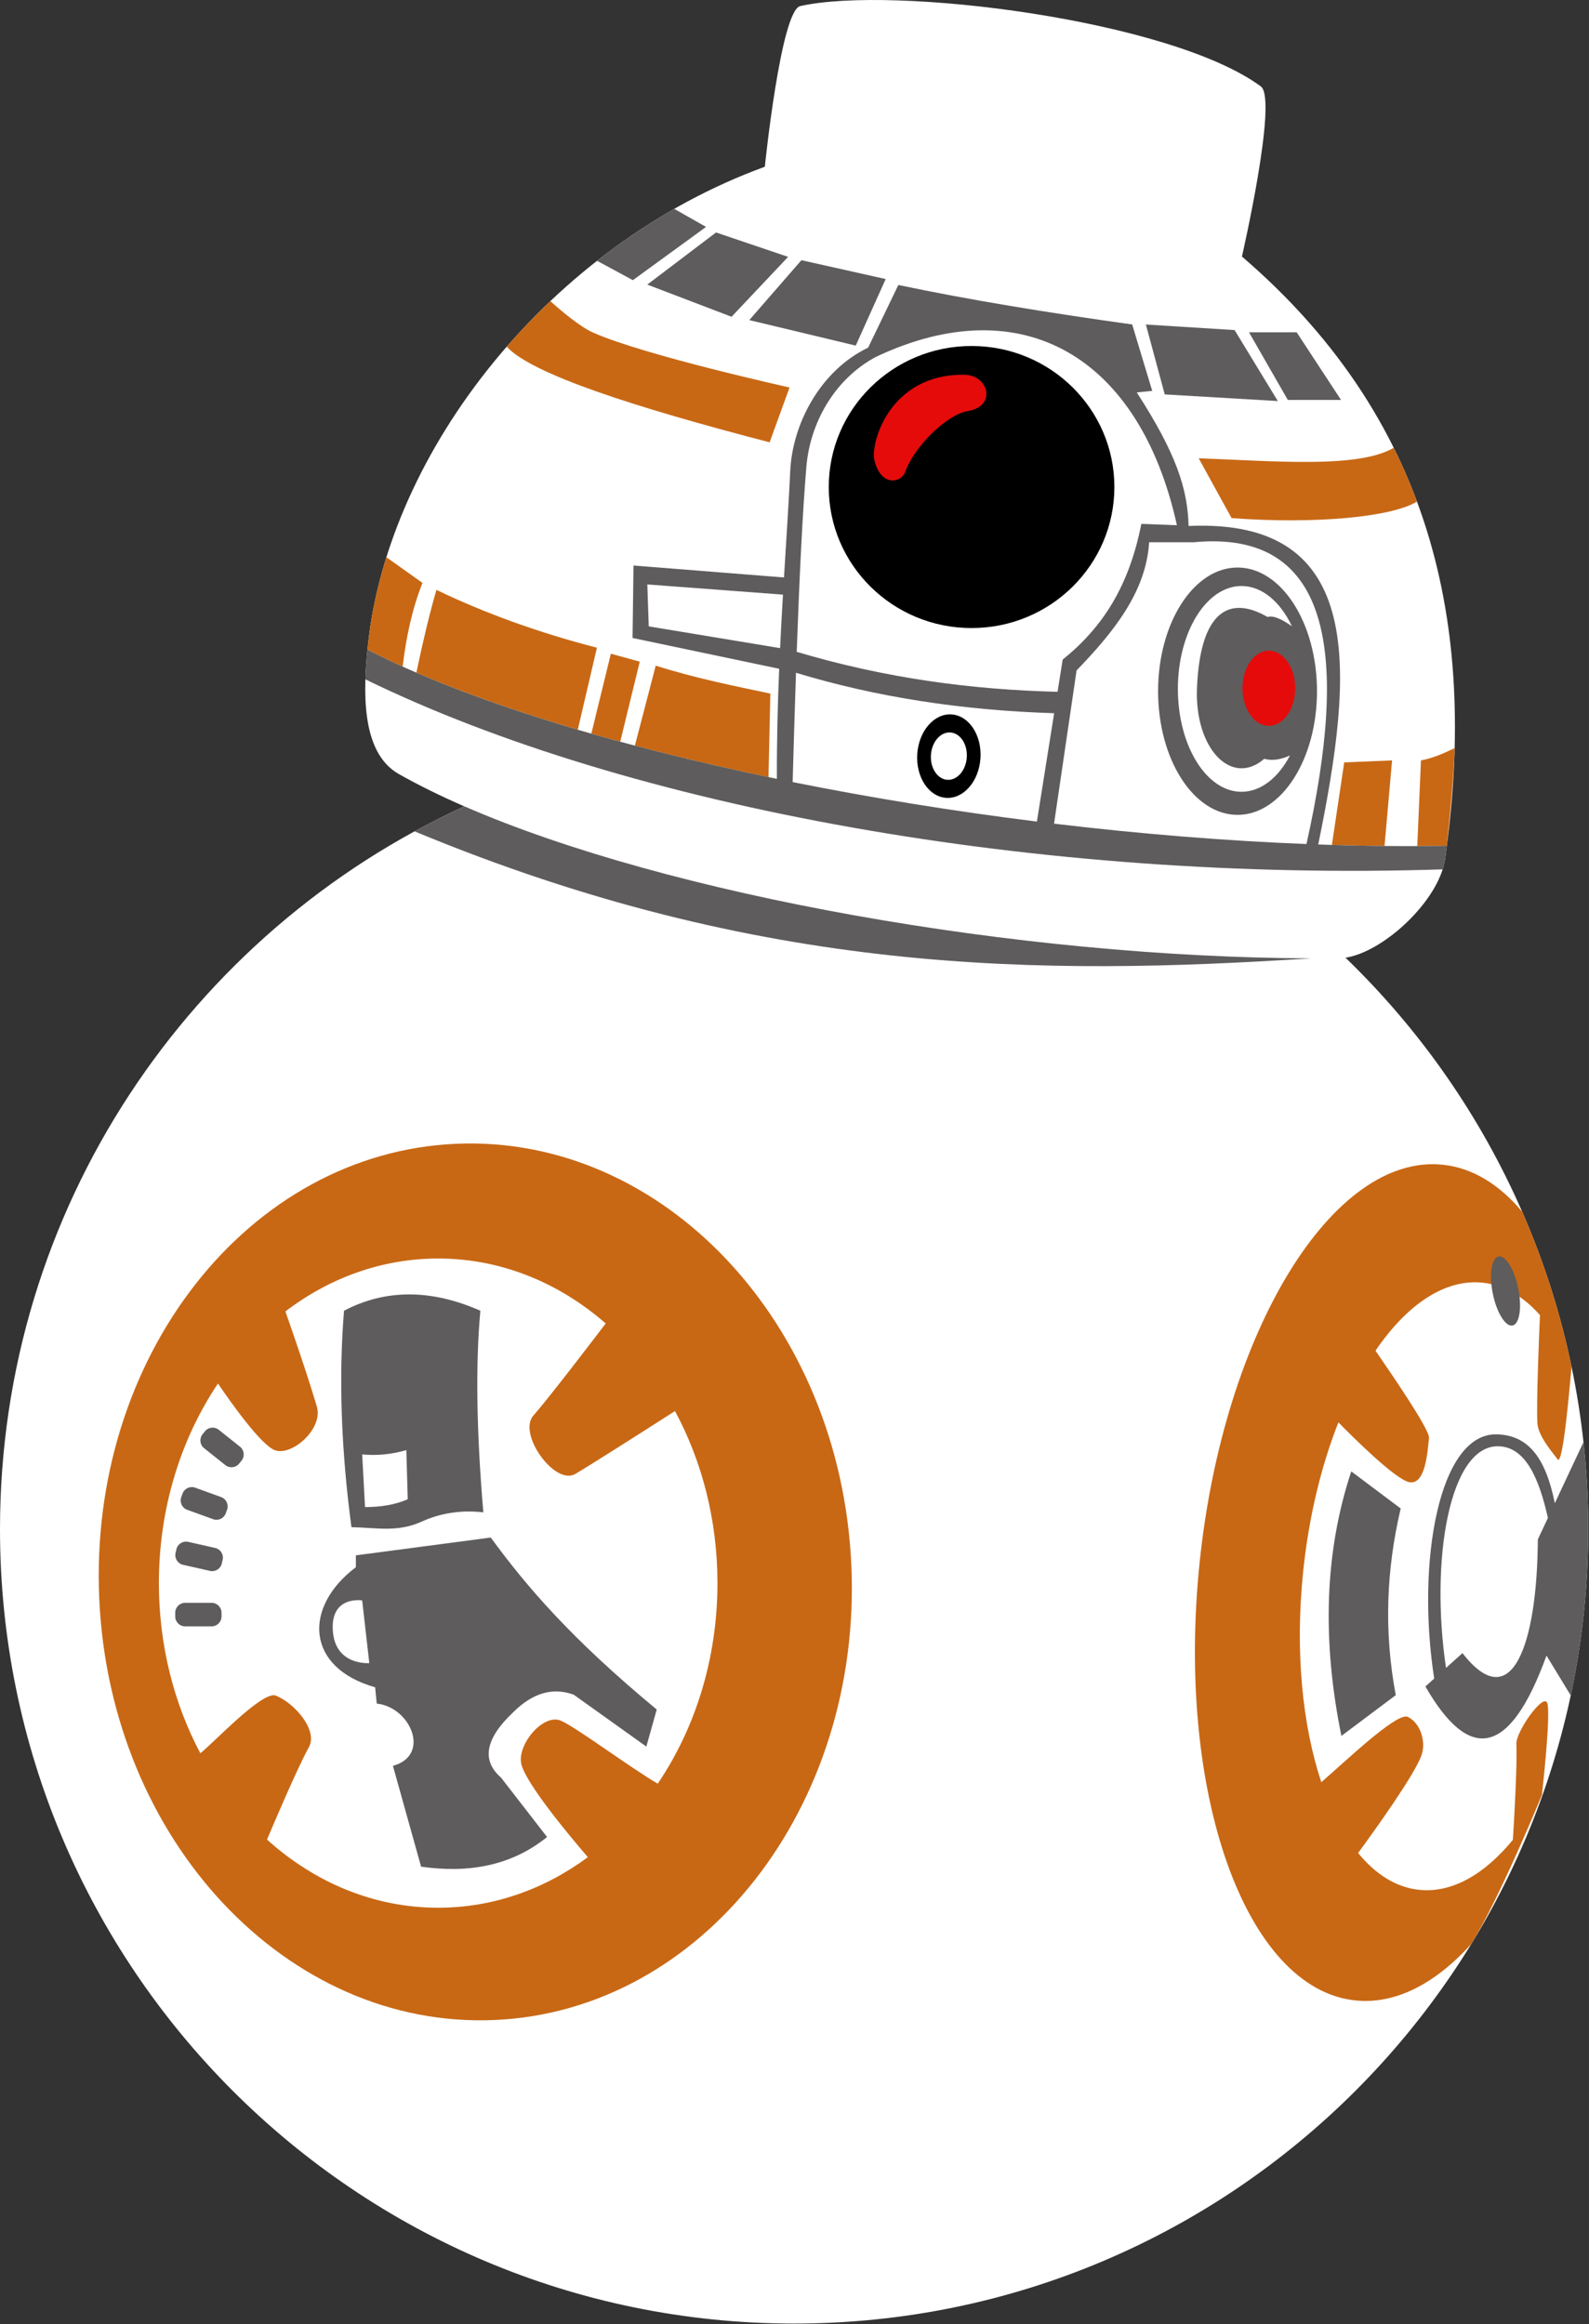 <?xml version="1.0" encoding="UTF-8" standalone="no"?>
<!DOCTYPE svg PUBLIC "-//W3C//DTD SVG 1.1//EN" "http://www.w3.org/Graphics/SVG/1.1/DTD/svg11.dtd">
<svg width="100%" height="100%" viewBox="0 0 1171 1712" version="1.1" xmlns="http://www.w3.org/2000/svg" xmlns:xlink="http://www.w3.org/1999/xlink" xml:space="preserve" xmlns:serif="http://www.serif.com/" style="fill-rule:evenodd;clip-rule:evenodd;stroke-linejoin:round;stroke-miterlimit:2;">
    <rect x="0" y="0" width="1171" height="1712" fill="#333333" stroke="none"/>
    <g transform="matrix(1,0,0,1,-509.007,-777.939)">
        <path d="M851.196,1371.97C833.533,1364.28 817.335,1356.31 802.851,1348.11C774.32,1331.95 776.704,1284.98 780.223,1252.38C795.599,1109.94 913.913,958.693 1072.64,900.776C1072.64,900.776 1084.42,785.634 1098.75,782.416C1167.3,767.018 1371.52,792.459 1438.17,841.596C1450.93,851.011 1424.24,966.918 1424.24,966.918C1570.59,1092.53 1596.85,1249.76 1573.93,1410.77C1569.63,1441.02 1529.17,1479.04 1500.57,1483.45C1610.82,1589.9 1679.42,1739.21 1679.42,1904.41C1679.42,2227.4 1417.2,2489.62 1094.21,2489.62C771.23,2489.62 509.007,2227.4 509.007,1904.41C509.007,1668.12 649.359,1464.35 851.196,1371.97Z" style="fill:white;"/>
        <path d="M844.702,1620.54C997.648,1613.63 1128.35,1752.63 1136.39,1930.75C1144.43,2108.87 1026.79,2259.08 873.842,2265.99C720.896,2272.89 590.195,2133.89 582.154,1955.77C574.112,1777.66 691.756,1627.44 844.702,1620.54ZM955.378,1752.88C920.964,1722.84 878.215,1705.04 831.915,1705.04C790.375,1705.04 751.693,1719.37 719.327,1744.01C724.57,1758.9 735.353,1790.03 742.5,1814.09C747.42,1830.65 723.744,1851.09 711.383,1846.18C701.132,1842.1 679.397,1811.48 669.637,1797.14C642.364,1837.71 626.104,1888.75 626.104,1944.17C626.104,1990.11 637.279,2033.04 656.647,2069.51C666.767,2061.53 702.612,2023.03 712.356,2027.05C726.736,2032.97 743.378,2052.89 736.666,2064.97C728.296,2080.03 710.562,2121.75 705.784,2133.08C740.625,2164.55 784.401,2183.29 831.915,2183.29C872.479,2183.29 910.317,2169.63 942.208,2146.05C928.365,2129.93 896.755,2091.99 893.224,2077.61C889.775,2063.57 909.089,2039.87 922.396,2045.52C933.352,2050.17 974.053,2080.51 993.717,2091.9C1021.28,2051.21 1037.73,1999.9 1037.73,1944.17C1037.73,1897.63 1026.26,1854.18 1006.43,1817.42C986.872,1829.95 947.37,1855.16 933.092,1863.68C917.948,1872.72 890.416,1834.21 901.975,1820.89C914.461,1806.51 945.585,1765.76 955.378,1752.88Z" style="fill:rgb(200,104,21);"/>
        <path d="M1509.86,2142.97C1522.67,2158.68 1537.87,2168.33 1554.81,2170.1C1578.97,2172.63 1602.99,2158.77 1623.92,2133.26C1624.73,2120.24 1627.22,2078.11 1626.47,2062.55C1626.05,2053.84 1645.99,2025.43 1649.13,2032.26C1652.27,2039.09 1645.31,2100.24 1645.31,2100.24C1644.87,2101.37 1614.43,2175.53 1593.37,2209.87C1566.95,2239.14 1537.42,2254.69 1507.77,2251.58C1426.69,2243.09 1375.32,2098.26 1393.12,1928.37C1410.91,1758.49 1491.19,1627.45 1572.28,1635.95C1594.2,1638.25 1613.95,1650.51 1630.75,1670.54C1646.64,1706.91 1658.94,1745.2 1667.2,1784.97C1666.93,1784.35 1661.23,1860.25 1656.73,1852.83C1655.12,1850.18 1642.49,1836.62 1641.95,1826.11C1641.18,1811.16 1643.13,1763.75 1643.87,1746.74C1631.65,1732.95 1617.41,1724.5 1601.67,1722.85C1573.62,1719.91 1545.74,1739.09 1522.67,1772.94C1532.09,1786.68 1562.71,1830.93 1562.09,1837.11C1560.97,1848.29 1559.36,1871.9 1547.63,1869.81C1537.3,1867.97 1504.5,1835.11 1495.33,1825.75C1482.81,1857.48 1473.64,1894.76 1469.42,1935.07C1463.24,1994.06 1468.75,2048.91 1482.75,2090.79C1499.04,2076.84 1538.48,2038.85 1546.48,2042.7C1555.81,2047.2 1560.14,2061.04 1556.53,2071.1C1551.31,2085.62 1522.04,2126.35 1509.86,2142.97Z" style="fill:rgb(200,104,21);"/>
        <path d="M1529.33,1401.14C1516.55,1401.02 1503.61,1400.76 1490.53,1400.37L1499.61,1339.56L1534.87,1338.1L1529.33,1401.14Z" style="fill:rgb(200,104,21);"/>
        <path d="M1536.1,1107.79C1542.57,1120.82 1548.26,1134.03 1553.23,1147.41C1535.06,1158.76 1478.64,1164.24 1416.61,1159.6L1392.37,1115.53C1448.3,1117.59 1510.28,1123.16 1536.1,1107.79Z" style="fill:rgb(200,104,21);"/>
        <path d="M914.59,999.758C922.644,1007.02 936.363,1018.64 946.156,1022.98C983.985,1039.75 1090.86,1063.38 1090.86,1063.38L1076.17,1103.78C975.149,1077.55 900.788,1053.33 882.413,1033.33C892.534,1021.7 903.279,1010.48 914.59,999.758Z" style="fill:rgb(200,104,21);"/>
        <path d="M779.296,1261.8C779.579,1258.56 779.896,1255.41 780.223,1252.38C782.516,1231.14 787.097,1209.7 793.754,1188.43L820.355,1207.35C812.855,1226.15 808.349,1246.95 805.733,1269C796.665,1264.91 788.005,1260.76 779.789,1256.55C779.617,1258.27 779.451,1260.02 779.296,1261.8ZM779.228,1262.59L779.2,1262.92L779.2,1262.92L779.228,1262.59ZM779.295,1261.81L779.242,1262.43L779.258,1262.24L779.295,1261.81Z" style="fill:rgb(200,104,21);"/>
        <path d="M815.85,1273.46C820.779,1249.97 825.709,1229.34 830.639,1212.49C866.195,1229.59 905.508,1243.87 948.9,1255.09L934.806,1315.49C890.736,1302.53 850.543,1288.43 815.85,1273.46Z" style="fill:rgb(200,104,21);"/>
        <path d="M944.787,1318.39L959.183,1259.5L980.485,1265.38L966.074,1324.33C958.892,1322.38 951.797,1320.4 944.787,1318.39Z" style="fill:rgb(200,104,21);"/>
        <path d="M976.87,1327.22L992.238,1268.31C1022.26,1277.77 1050.61,1283.35 1076.71,1288.88L1075.34,1350.42C1041.3,1343.29 1008.3,1335.53 976.87,1327.22Z" style="fill:rgb(200,104,21);"/>
        <path d="M1553.46,1401.21L1556.17,1338.1C1564.45,1336.6 1572.73,1333.07 1581.01,1329.03C1580.37,1353.84 1575.13,1401.98 1575.27,1400.97C1568.06,1401.1 1560.79,1401.18 1553.46,1401.21Z" style="fill:rgb(200,104,21);"/>
        <path d="M851.327,1371.98C1001.9,1437.58 1259.5,1483.2 1475.09,1483.92C1276.07,1496.72 1070.89,1496.73 814.497,1390.37C826.515,1383.81 838.789,1377.66 851.327,1371.98Z" style="fill:rgb(94,92,92);"/>
        <path d="M1161.7,983.505L1099.6,969.615L1061.19,1013.74L1139.63,1032.53L1161.7,983.505Z" style="fill:rgb(94,92,92);"/>
        <path d="M986.023,987.591L1036.68,949.188L1089.79,967.164L1048.12,1011.29L986.023,987.591Z" style="fill:rgb(94,92,92);"/>
        <path d="M1353.46,1017.01L1418.83,1021.09L1450.69,1073.38L1367.35,1068.48L1353.46,1017.01Z" style="fill:rgb(94,92,92);"/>
        <path d="M1429.45,1022.73L1464.58,1022.73L1497.27,1072.57L1458.05,1072.57L1429.45,1022.73Z" style="fill:rgb(94,92,92);"/>
        <path d="M1005.89,931.799L1029.33,945.102L975.4,984.323L948.998,970.065C966.925,956.013 985.941,943.171 1005.89,931.799Z" style="fill:rgb(94,92,92);"/>
        <g transform="matrix(1.016,0,0,0.892,-8.901,213.6)">
            <path d="M670.431,1964.54C670.431,1960.04 667.222,1956.38 663.27,1956.38L644.007,1956.38C640.055,1956.38 636.846,1960.04 636.846,1964.54L636.846,1967.64C636.846,1972.14 640.055,1975.8 644.007,1975.8L663.27,1975.8C667.222,1975.8 670.431,1972.14 670.431,1967.64L670.431,1964.54Z" style="fill:rgb(94,92,92);"/>
        </g>
        <g transform="matrix(1.015,0.229,-0.196,0.87,377.645,64.285)">
            <path d="M670.431,1964.54C670.431,1960.04 667.297,1956.38 663.438,1956.38L643.839,1956.38C639.979,1956.38 636.846,1960.04 636.846,1964.54L636.846,1967.64C636.846,1972.14 639.979,1975.8 643.839,1975.8L663.438,1975.8C667.297,1975.8 670.431,1972.14 670.431,1967.64L670.431,1964.54Z" style="fill:rgb(94,92,92);"/>
        </g>
        <g transform="matrix(0.977,0.354,-0.304,0.839,618.547,4.527)">
            <path d="M670.431,1964.54C670.431,1960.04 667.296,1956.38 663.434,1956.38L643.843,1956.38C639.981,1956.38 636.846,1960.04 636.846,1964.54L636.846,1967.64C636.846,1972.14 639.981,1975.8 643.843,1975.8L663.434,1975.8C667.296,1975.8 670.431,1972.14 670.431,1967.64L670.431,1964.54Z" style="fill:rgb(94,92,92);"/>
        </g>
        <g transform="matrix(0.805,0.641,-0.556,0.698,1239.61,52.906)">
            <path d="M670.431,1964.54C670.431,1960.04 667.266,1956.38 663.367,1956.38L643.91,1956.38C640.011,1956.38 636.846,1960.04 636.846,1964.54L636.846,1967.64C636.846,1972.14 640.011,1975.8 643.91,1975.8L663.367,1975.8C667.266,1975.8 670.431,1972.14 670.431,1967.64L670.431,1964.54Z" style="fill:rgb(94,92,92);"/>
        </g>
        <path d="M771.273,1923.7L771.273,1932.43C732.273,1961.83 734.189,2006.42 785.471,2020.9L786.648,2032.91C811.633,2035.52 826.761,2071.06 798.576,2078.78L819.327,2153.04C854.359,2158.03 885.862,2152.43 912.157,2131.2L878.302,2087.52C863.288,2074.49 867.104,2058.32 887.038,2039.46C901.964,2024.52 916.89,2020.91 931.816,2026.36L985.33,2064.58L992.974,2037.28C929.056,1984.37 896.626,1945.99 870.657,1910.59L771.273,1923.7ZM775.91,1956.9L781.158,2003.09C781.158,2003.09 756.788,2005.08 754.394,1980.52C751.711,1952.99 775.91,1956.9 775.91,1956.9Z" style="fill:rgb(94,92,92);"/>
        <path d="M767.997,1902.95C760.352,1845.43 758.532,1792.28 762.536,1743.5C793.116,1727.48 826.608,1727.48 863.012,1743.5C859.5,1781.7 859.97,1830.52 865.196,1892.03C848.666,1890.06 833.026,1892.84 820.419,1898.58C802.035,1906.95 787.676,1903.37 767.997,1902.95ZM775.91,1849.33L778.009,1888.16C789.128,1888.11 799.776,1886.64 809.495,1882.39L808.446,1846.18C797.6,1849.28 786.755,1850.42 775.91,1849.33Z" style="fill:rgb(94,92,92);"/>
        <path d="M1504.82,1861.87L1541.24,1889.19C1530.7,1933.85 1528.71,1979.59 1537.6,2026.68L1497.53,2056.72C1483.08,1985.74 1485.28,1920.71 1504.82,1861.87Z" style="fill:rgb(94,92,92);"/>
        <g transform="matrix(0.98,-0.199,0.199,0.98,-308.272,353.669)">
            <ellipse cx="1614.54" cy="1731.21" rx="9.561" ry="25.95" style="fill:rgb(94,92,92);"/>
        </g>
        <path d="M1565.93,2014.47C1552.58,1928.52 1569.49,1833.62 1611.94,1834.57C1634.69,1835.08 1647.92,1850.97 1654.82,1885.3L1675.94,1840.29C1678.24,1861.34 1679.42,1882.74 1679.42,1904.41C1679.42,1946.43 1674.98,1987.43 1666.56,2026.91L1648.68,1997.54C1621.44,2072.83 1591.54,2076.13 1559.45,2020.3L1565.93,2014.47ZM1649.73,1896.14C1643.26,1867.21 1633.31,1843.79 1613.26,1843.35C1577.39,1842.57 1562.74,1926.27 1574.63,2006.64L1586.77,1995.72C1623.37,2042.93 1641.84,1988.63 1642.31,1911.95L1649.73,1896.14Z" style="fill:rgb(94,92,92);"/>
        <path d="M1086.76,1203.33C1088.51,1174.48 1090.3,1147.97 1091.37,1124.85C1092.94,1090.87 1112.98,1051.2 1148.78,1034.03L1171.04,987.873C1222.65,998.732 1280.83,1008.28 1343.34,1016.96L1358.13,1065.88L1346.75,1067.02C1376.14,1112.56 1384.19,1138.23 1384.93,1165.41C1516.19,1159.51 1506.71,1272.23 1480.46,1400.04C1512.98,1401.18 1544.72,1401.51 1575.27,1400.97C1574.84,1404.23 1574.4,1407.5 1573.93,1410.77C1573.58,1413.26 1572.98,1415.8 1572.16,1418.37C1275.27,1427.96 971.98,1372.98 778.276,1278.38C778.512,1270.84 779.1,1263.44 779.789,1256.55C852.751,1293.94 960.77,1326.79 1081.52,1351.7C1081.42,1323.97 1082.12,1296.74 1083.21,1270.6L975.16,1247.91L975.867,1194.54L1086.76,1203.33ZM1471.8,1399.71C1411.41,1397.33 1348.53,1392.19 1285.78,1384.7L1302.38,1271.82C1329.88,1243.37 1353.64,1213.74 1355.85,1177.38L1388.85,1177.38C1492.23,1167.66 1502.28,1263.16 1471.8,1399.71ZM1095.6,1273.54C1094.68,1300.55 1093.87,1327.95 1093.15,1354.07C1151.21,1365.73 1212.02,1375.55 1273.14,1383.16L1285.85,1303.34C1217.47,1301.21 1154.05,1291.29 1095.6,1273.54ZM1288.36,1287.57L1292.14,1263.85C1321.74,1239.98 1341,1209.8 1350.12,1163.86L1376.33,1164.87C1349.03,1040.93 1262.55,989.838 1154.47,1040.85C1123.6,1057.42 1105.96,1089.87 1103.27,1121.63C1100.35,1156.11 1098.03,1205.75 1096.14,1258.12C1161.64,1277.66 1225.63,1286.03 1288.36,1287.57ZM1086,1215.98L986.047,1208.47L987.096,1239.36L1083.88,1255.39C1084.53,1241.9 1085.25,1228.74 1086,1215.98Z" style="fill:rgb(94,92,92);"/>
        <path d="M1421,1196.02C1453.31,1196.02 1479.55,1236.84 1479.55,1287.12C1479.55,1337.4 1453.31,1378.22 1421,1378.22C1388.69,1378.22 1362.45,1337.4 1362.45,1287.12C1362.45,1236.84 1388.69,1196.02 1421,1196.02ZM1461.12,1239.32C1452.55,1221.27 1439.07,1209.63 1423.92,1209.63C1398.04,1209.63 1377.03,1243.59 1377.03,1285.42C1377.03,1327.25 1398.04,1361.22 1423.92,1361.22C1438.23,1361.22 1451.06,1350.82 1459.66,1334.45C1453.33,1337.27 1447.01,1338.68 1440.68,1336.92C1416.64,1357.8 1389.16,1329.5 1391.12,1284.45C1393.57,1228.02 1414.98,1216.2 1443.11,1232.46C1447.07,1231.17 1453.22,1233.71 1461.12,1239.32Z" style="fill:rgb(94,92,92);"/>
        <g transform="matrix(1.093,0,0,1.079,-114.934,-113.449)">
            <circle cx="1225.92" cy="1158.63" r="96.289"/>
        </g>
        <path d="M1210.21,1304.22C1223.07,1305.04 1232.63,1319.47 1231.55,1336.44C1230.48,1353.4 1219.17,1366.51 1206.31,1365.69C1193.46,1364.88 1183.9,1350.44 1184.97,1333.48C1186.05,1316.52 1197.36,1303.41 1210.21,1304.22ZM1209.37,1317.52C1216.66,1317.98 1222.09,1326.17 1221.48,1335.8C1220.87,1345.42 1214.45,1352.86 1207.16,1352.4C1199.86,1351.94 1194.43,1343.75 1195.05,1334.12C1195.66,1324.49 1202.07,1317.05 1209.37,1317.52Z"/>
        <path d="M1219.99,1054.02C1237.42,1054.32 1243.89,1077.33 1222.08,1080.76C1208.38,1082.91 1183.85,1104.59 1175.94,1125.86C1173.04,1133.64 1158.19,1136.73 1153.39,1116.95C1150.34,1104.4 1164.71,1053.06 1219.99,1054.02Z" style="fill:rgb(229,11,11);"/>
        <ellipse cx="1444.08" cy="1284.93" rx="19.435" ry="27.694" style="fill:rgb(229,11,11);"/>
    </g>
</svg>
